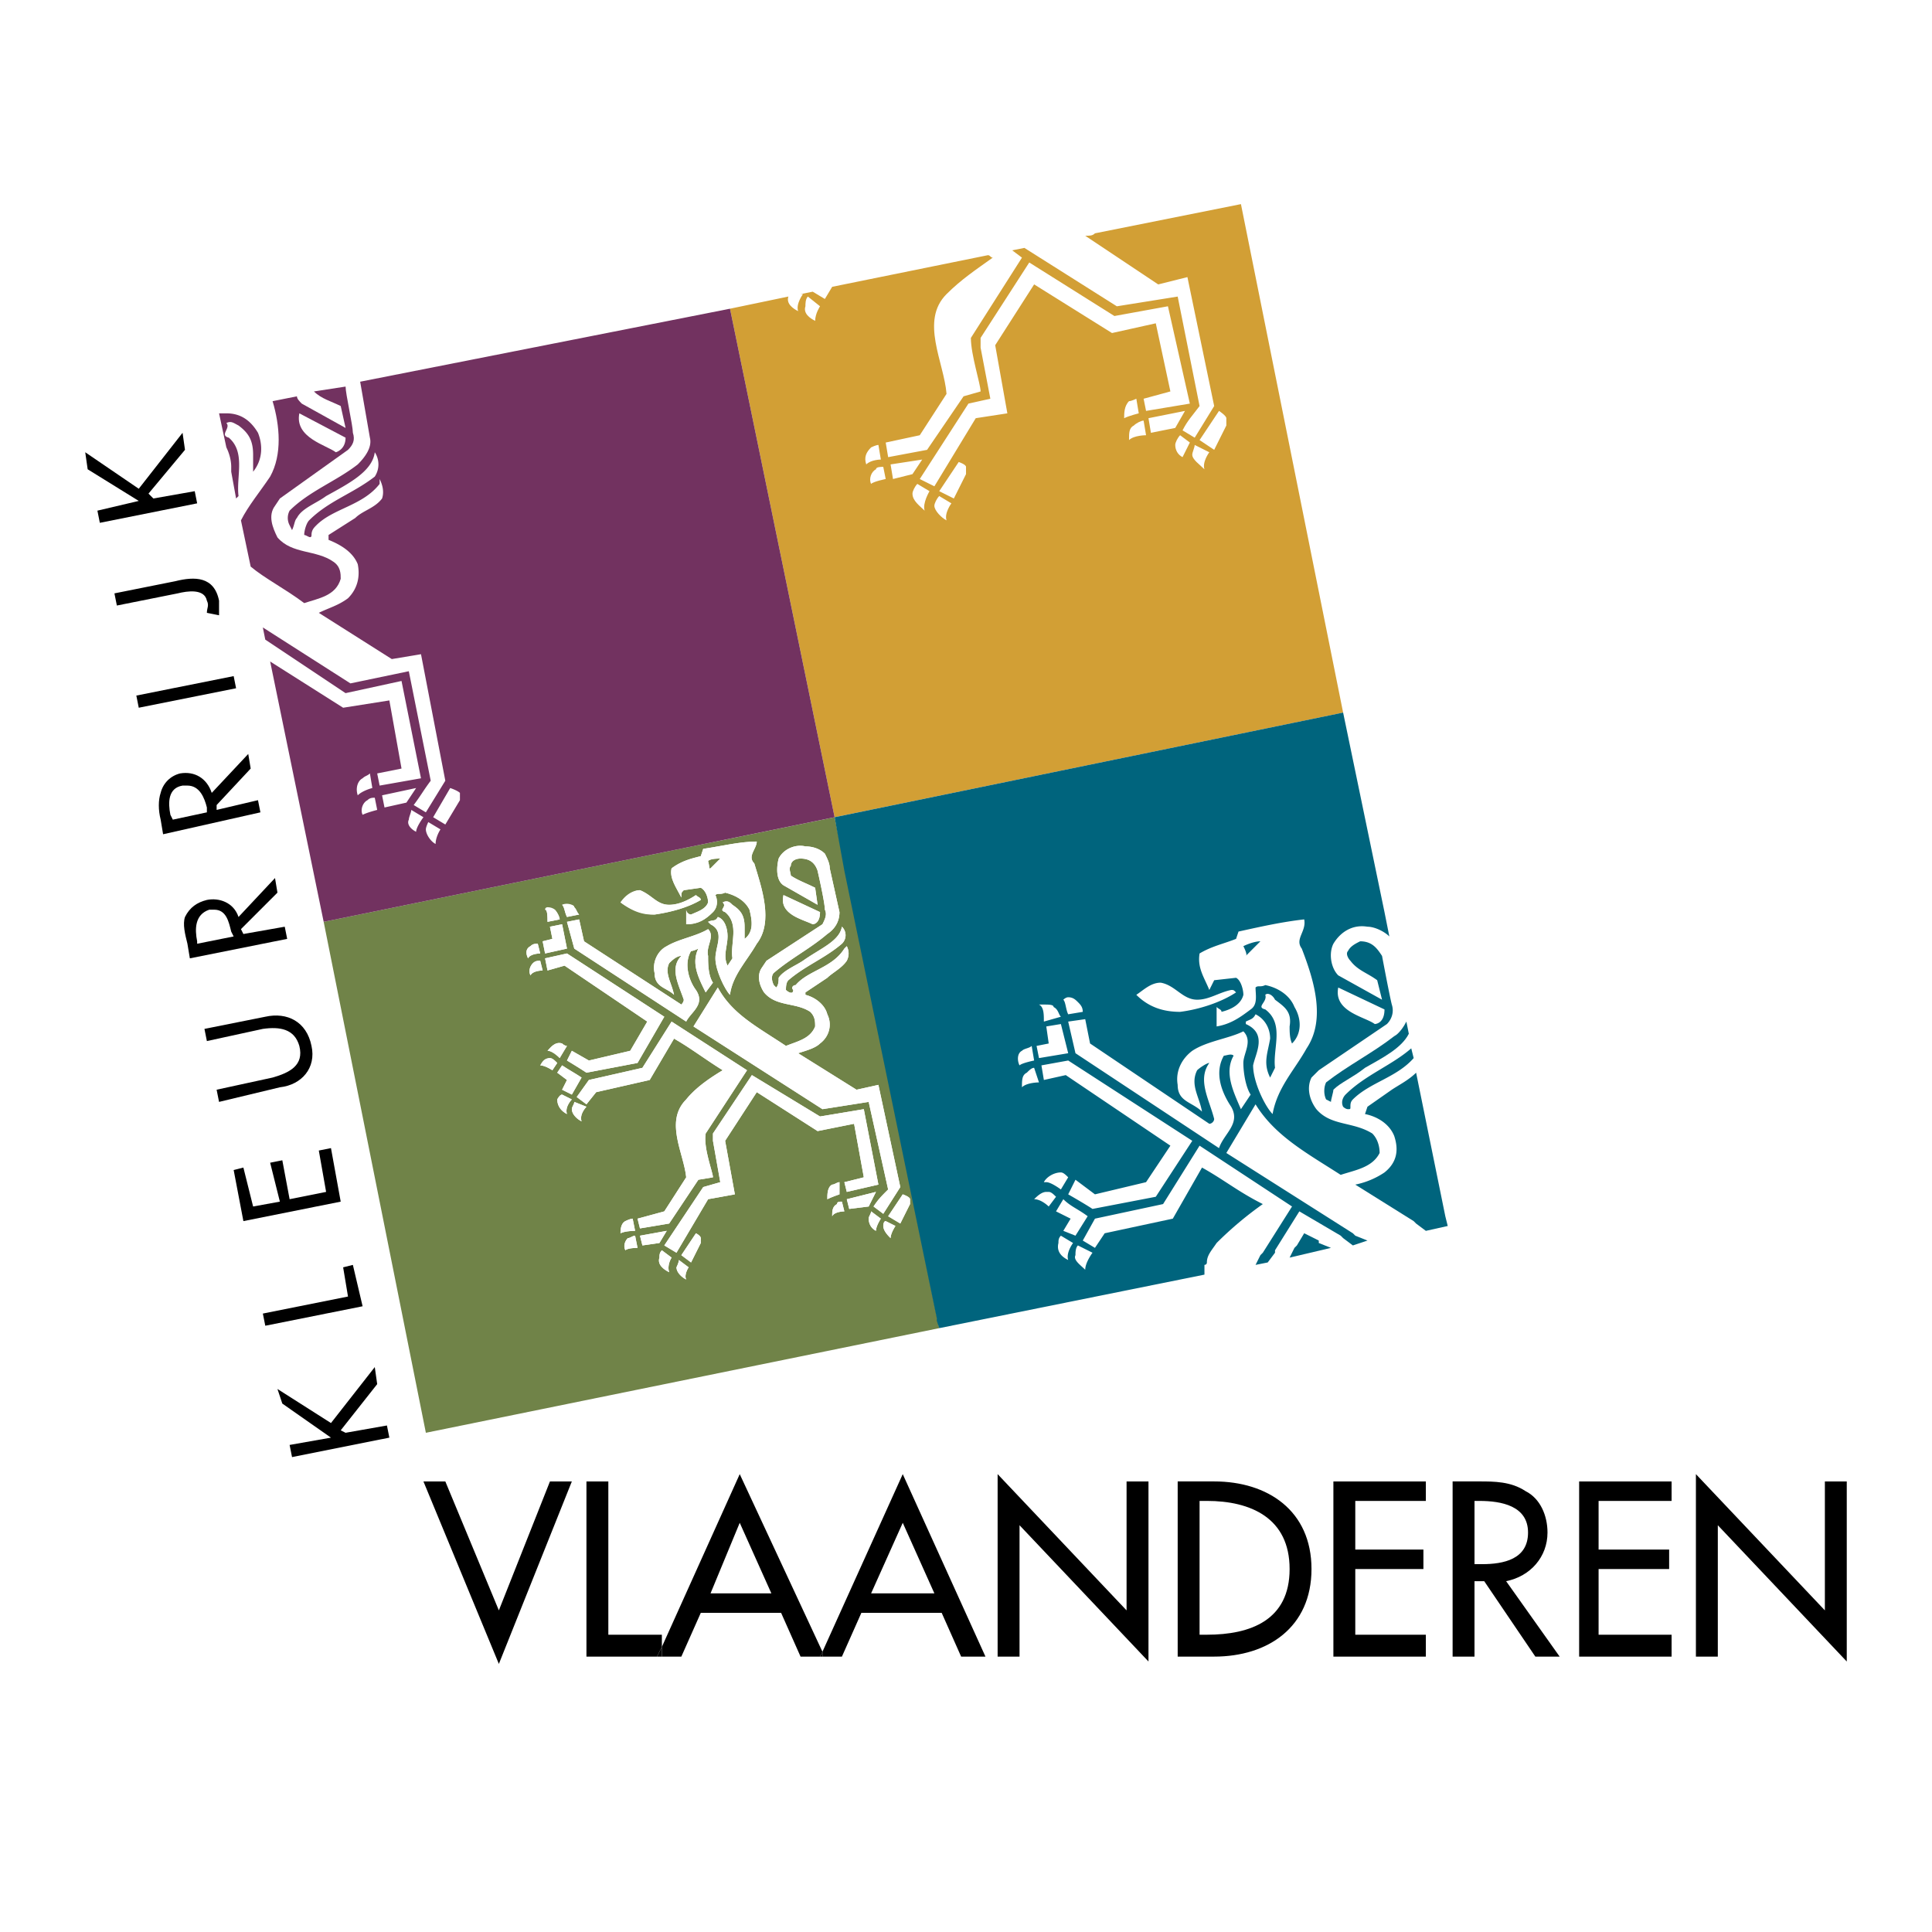 <svg xmlns="http://www.w3.org/2000/svg" width="2500" height="2500" viewBox="0 0 192.756 192.756"><g fill-rule="evenodd" clip-rule="evenodd"><path fill="#fff" d="M0 0h192.756v192.756H0V0z"/><path d="M42.489 82.748c0-.243.242-.729.242-.729l1.214.729s-.485.728-.485 1.456c-.486-.243-.971-.971-.971-1.456zm-1.7-.972c0-.243.243-.728.243-.971l1.214.729s-.728.971-.728 1.456c-.486-.242-.972-.728-.729-1.214zm2.428-.242l1.699-2.913s.728.243.971.486v.728l-1.457 2.427-1.213-.728zm-6.554-1.7c.243-.243.485-.243.728-.243l.243 1.214s-.971.243-1.456.486c-.244-.486-.001-1.214.485-1.457zm4.612.486c.728-.971.971-1.457 1.699-2.427l-2.185-10.924-5.826 1.214-8.739-5.583-1.214-6.068c1.457 1.214 3.398 2.185 5.34 3.641 1.457-.485 3.156-.728 3.641-2.427 0-.485 0-1.214-.728-1.699-1.699-1.214-4.127-.729-5.583-2.428-.486-.971-.971-2.185-.243-3.155l.485-.729 6.797-4.854c.486-.486.729-.972.486-1.7 0-.728-.486-3.641-.728-4.612l1.456-.243.971 5.341c.243.971-.485 1.942-1.213 2.67-2.185 1.699-4.855 2.67-6.797 4.612a1.547 1.547 0 0 0 0 1.457l.242.485c.243-.485.243-.971.486-1.213.485-.972 1.942-1.457 2.913-2.185 2.185-1.213 4.612-2.427 4.855-4.37.486.729.486 1.7 0 2.428-2.185 1.699-4.612 2.427-6.554 4.369-.243.243-.486.971-.486 1.457.243 0 .729.486.729 0 0-.485.242-.728.485-.971 1.699-1.7 4.612-1.942 6.312-4.126v-.486c.242.486.485 1.214.242 1.942-.728.971-1.941 1.214-2.67 1.942l-2.67 1.699v.486c1.213.485 2.427 1.214 2.913 2.427.242 1.213 0 2.427-.972 3.398-.971.728-1.941.971-2.913 1.457l7.283 4.612 2.913-.486 2.427 12.623-1.941 3.156-1.213-.73zm-3.156-.971l3.399-.729-.971 1.457-2.185.486-.243-1.214zm-1.942-1.699c.243-.243.485-.243.728-.485l.243 1.456s-.971.243-1.456.729c-.243-.729 0-1.457.485-1.7zm1.456-.485l2.428-.486-1.214-6.797-4.612.728-7.282-4.612-.485-2.185 8.011 5.341 5.583-1.214 1.942 9.71-4.126.728-.245-1.213zM23.554 49.491h.243c-.243-1.942.728-4.37-.971-5.826-.971-.243.243-.971-.243-1.457.485-.243.728 0 1.213.243.971.728 1.457 1.456 1.457 2.913v1.7c.971-1.214.971-2.67.485-3.884-.728-1.214-1.699-1.942-3.155-1.942h-.729l5.34-1.214c.728 2.67.971 5.34-.243 7.525-.971 1.457-2.185 2.913-2.913 4.369l-.484-2.427zm-.971-4.855c.485.728.485 1.214.485 1.942v.243l-.485-2.185zm7.283-3.398l4.612 2.428c0 1.214-.971 1.456-.971 1.456-.971-.728-4.127-1.456-3.641-3.884zm.242-.971c-.243-.243-.243-.486-.485-.729l1.942-.243c.729.485 1.457.728 2.427 1.213l.486 2.185-4.37-2.426zm-8.253.971zM134.004 70.853zm-10.195-50.249zM93.222 50.462c0-.243.243-.729.485-.971l1.214.728s-.728.971-.485 1.699c-.485-.242-1.214-.97-1.214-1.456zm-2.184-1.213c0-.243.243-.729.485-.971l1.214.728s-.728 1.213-.485 1.942c-.486-.486-1.214-.971-1.214-1.699zm2.67-.243l1.942-2.913s.728.243.728.485v.728l-1.214 2.428-1.456-.728zm-1.942-1.214l4.855-7.525 2.186-.486-.973-5.098v-.971l4.855-7.525 8.496 5.34 5.34-.971 2.186 9.71-4.369.728-.244-1.214 2.672-.728-1.457-6.797-4.369.971-7.768-4.854-3.885 6.068 1.213 6.797-3.154.485-4.127 6.797-1.457-.727zm-4.37-.971c0-.243.486-.243.728-.243l.243 1.214s-1.213.243-1.457.486c-.242-.486.001-1.214.486-1.457zm1.457-.486l3.156-.485-.971 1.456-1.942.486-.243-1.457zm30.1-.971c0-.243.242-.728.242-.971l1.457.728s-.729.971-.484 1.7c-.486-.486-1.215-.971-1.215-1.457zm-32.042-.728s.486-.243.729-.243l.243 1.457s-.972 0-1.457.485c-.243-.728-.001-1.213.485-1.699zm30.343-.242c0-.243.244-.728.486-.971l.971.728-.729 1.457a1.34 1.34 0 0 1-.728-1.214zm-28.887-.243l3.398-.728 2.67-4.127c-.243-3.156-2.67-7.283 0-9.953 1.457-1.457 2.914-2.427 4.613-3.641l2.184-.486.729.486-5.097 8.01c0 1.7.97 4.612.97 5.341l-1.699.485-3.642 5.341-3.883.728-.243-1.456zm31.315-.243l1.941-2.913s.729.486.729.728v.729l-1.213 2.428-1.457-.972zm-6.555-1.456c.244-.243.729-.486.971-.486l.244 1.457s-1.215 0-1.699.485c0-.728 0-1.214.484-1.456zm4.855.485c.486-.971.971-1.456 1.699-2.428l-2.184-10.923-6.07.971-8.98-5.583 6.068-1.214 7.039 4.612 2.914-.729 2.67 12.865-1.943 3.156-1.213-.727zm-3.398-1.214l3.641-.728-.971 1.699-2.428.485-.242-1.456zm-1.941-1.699c.242 0 .729-.243.729-.243l.242 1.457s-.971.243-1.457.485c-.001-.485-.001-1.214.486-1.699zm-32.286-9.467c0-.243 0-.729.243-.971l1.214.971s-.486.728-.486 1.456c-.486-.242-1.214-.728-.971-1.456zm-1.942-.728l1.699-.485c0 .243-.728 1.214-.485 1.699a2.93 2.93 0 0 1-1.214-1.214zm2.67-.486l1.699-.485-.486.971-1.213-.486z" fill="#fff"/><path d="M124.051 20.362v.243-.243zm-45.636 9.224l1.457-.243h.242l-1.699.485v-.242zm2.67-.485l1.942-.486-.243.243-1.699.485v-.242zm17.722-3.642l2.184-.485.242.242-2.184.486c-.242 0-.242-.243-.242-.243zm3.396-.728l6.555-1.213h-.484l.242.243-6.068 1.214-.245-.244zM107.301 125.229c0-.244 0-.729.244-.971l1.455.727s-.727.973-.727 1.699c-.486-.485-1.214-.971-.972-1.455zm14.08-1.215a35.721 35.721 0 0 1 4.611-3.883c-2.426-1.215-3.883-2.428-6.068-3.643l-2.912 5.098-6.797 1.457-.971 1.457-1.215-.729 1.215-2.186 6.797-1.455 3.641-5.826 9.225 6.068-2.914 4.611-5.582.973c-.001-.727.485-1.214.97-1.942zm-15.779 0c0-.242 0-.484.244-.729l1.213.729s-.729.971-.484 1.699c-.487-.242-1.216-.729-.973-1.699zm24.033-3.155l4.127 2.426-2.186.486-1.457-.729-.729 1.215-2.184.484 2.429-3.882zm-23.547 1.942l.729-1.215-1.457-.727.729-1.215c.729.729 1.457.971 2.428 1.699l-1.215 1.941-1.214-.483zm16.264-7.768l2.914-4.855c1.941 3.156 5.098 4.855 8.496 7.039 1.455-.484 3.154-.729 3.883-2.184 0-.729-.242-1.457-.729-1.943-1.941-1.213-4.127-.727-5.582-2.428-.729-.971-.971-2.184-.486-3.154l.729-.729 6.797-4.611c.486-.486.729-1.215.486-1.943-.244-.971-.973-4.854-.973-4.854-.484-.728-.971-1.457-2.184-1.457-.486.243-.971.486-1.213.971-.244.243 0 .729.242.972.729.97 1.699 1.214 2.67 1.941l.484 1.943-4.369-2.428c-.729-.729-.971-2.185-.484-3.156.729-1.213 1.941-1.942 3.398-1.699.729 0 1.699.485 2.184.971l1.699 8.496c-.242.486-.729 1.215-1.213 1.457-2.186 1.699-4.611 2.912-6.797 4.611-.242.486-.242 1.215 0 1.699l.484.244c0-.244.244-.971.244-1.215.729-.729 1.941-1.213 3.154-2.184 1.699-.971 3.643-1.943 4.371-3.398l.242 1.455c-1.941 1.699-4.613 2.67-6.555 4.613-.242.242-.484.729-.242 1.213.242.242.729.486.729 0 0-.242 0-.484.242-.729 1.699-1.699 4.369-2.184 6.068-4.125l.242 1.455c-.727.729-1.699 1.215-2.426 1.699l-2.428 1.699-.244.729c1.215.242 2.428.971 2.914 2.186.484 1.455.242 2.67-.971 3.641a8.08 8.08 0 0 1-2.914 1.213l5.826 3.643-6.068 1.213-12.62-8.011zm-15.778 4.127l.727-1.457 1.943 1.457 5.098-1.215 2.428-3.641-10.439-7.041-2.184.486-.244-1.457 2.672-.484 12.379 8.01-3.641 5.584-6.313 1.213c-.727-.484-2.426-1.455-2.426-1.455zm-3.398.485c.242-.484.727-.729 1.455-.729.244 0 .486.244.729.486l-.729.971s-.729-.728-1.455-.728zm.97-1.7c.242-.484.971-.971 1.699-.971.242 0 .484.242.729.486l-.729 1.213c.001.001-.97-.728-1.699-.728zm3.155-12.865l-.727-3.156 1.699-.242.484 2.428 11.895 8.01c.244 0 .486-.242.486-.484-.486-1.943-1.699-3.885-.486-5.584-.242 0-.971.486-1.213.729-.729 1.457.242 2.67.484 4.127-.971-.971-2.426-.971-2.426-2.67-.244-1.457.484-2.67 1.455-3.398 1.457-.971 3.641-1.215 5.098-1.943.971.973 0 2.186 0 3.156s.244 2.428.729 3.156l-.971 1.455c-.729-1.697-1.699-3.641-.729-5.34-.242-.242-.729 0-.971 0-.971 1.699-.242 3.643.729 5.098.971 1.699-.729 2.67-1.215 4.127l-14.321-9.469zm17.72 1.213c.244-1.213 1.457-3.154-.727-4.125v-.244c.484-.242.727-.242.971-.729.971.486 1.455 1.457 1.455 2.428-.242 1.457-.729 2.428 0 3.885l.486-.971c-.242-1.943.971-4.369-.971-5.826-.971-.242.242-.729 0-1.457.242-.242.729 0 .971.486.971.729 1.699 1.213 1.457 2.67 0 .484 0 1.213.242 1.699.971-.971.971-2.428.242-3.641-.484-1.215-1.699-1.943-2.912-2.186-.486.242-.729 0-.971.242 0 .729.242 1.699-.486 2.186-.971.729-1.941 1.457-3.398 1.699v-1.941c.242.242.486.242.486.484.971-.242 1.941-.729 2.184-1.699 0-.484-.242-1.457-.729-1.699l-2.184.242-.486.973c-.484-1.215-1.213-2.186-.971-3.642 1.215-.728 2.428-.971 3.641-1.457l.244-.728c2.184-.485 4.369-.971 6.553-1.214.244 1.214-.971 1.942-.242 2.913 1.215 3.155 2.428 7.04.486 9.952-1.215 2.186-2.914 3.885-3.398 6.555-.728-.728-1.943-3.156-1.943-4.855zm-.97-11.894c.486.971.244.971.244.971l1.455-1.457c-.484.001-1.213.243-1.699.486zm-21.604 12.622c.242-.242.484-.484.729-.484l.484 1.455s-1.213 0-1.699.486c0-.728 0-1.214.486-1.457zm-.486-2.183c.242-.244.729-.244.971-.486l.244 1.457s-1.215.242-1.457.484c-.242-.484-.242-1.213.242-1.455zm1.457-.486l1.213-.242-.242-1.699 1.457-.242.729 2.912-2.914.486-.243-1.215zm30.1-5.827l4.613 2.186c0 1.457-.971 1.457-.971 1.457-.972-.729-4.127-1.215-3.642-3.643zm-29.858 1.7c.729-.242 1.457 0 1.457.244.484.242.484.727.729.971l-1.699.484c-.001-.729-.001-1.455-.487-1.699zm2.428-.485c.486-.244 1.213 0 1.457.242.242.242.484.486.484.971l-1.455.242c-.244-.484-.244-1.213-.486-1.455zm7.283-.486c.727-.729 1.455-1.213 2.426-1.213 1.457.242 2.186 1.699 3.643 1.699 1.213 0 2.184-.729 3.398-.971.242 0 .242 0 .484.242-1.455.971-3.641 1.699-5.582 1.941h-.729c-1.214.001-2.669-.727-3.64-1.698zm20.633-28.158L138.131 91l-4.127-19.904z" fill="#fff"/><path d="M28.895 144.162l4.126-.728-4.854-3.399-.486-1.457 5.34 3.399 4.37-5.582.242 1.699-3.641 4.611.486.244 4.126-.728.243 1.213-9.71 1.941-.242-1.213zM26.225 131.055l8.495-1.7-.485-2.914.971-.242.971 4.127-9.71 1.942-.242-1.213zM23.312 116.732l.971-.244.97 3.885 2.67-.486-.97-3.883 1.214-.242.728 3.883 3.641-.729-.728-4.127 1.213-.242.971 5.34-9.709 1.943-.971-5.098zM21.612 108.721l5.583-1.213c1.7-.486 3.156-1.215 2.67-3.156-.486-1.699-1.942-1.941-3.641-1.699l-5.583 1.215-.243-1.215 6.069-1.213c2.185-.486 4.126.484 4.612 2.912.485 2.186-.971 3.885-3.156 4.127l-6.068 1.457-.243-1.215zM18.699 94.156c-.243-.971-.485-1.942-.243-2.67.485-.971 1.214-1.457 2.185-1.699 1.214-.243 2.67.243 3.156 1.699l3.641-3.884.243 1.457L24.04 92.7l.243.486 4.126-.728.243 1.213-9.71 1.942-.243-1.457zm2.185-3.398c-1.457.486-1.457 1.942-1.214 3.156v.243l3.641-.728-.243-.485c-.243-.971-.485-2.185-1.699-2.185l-.485-.001zM16.029 81.776c-.243-.971-.243-1.942 0-2.67.243-.971.971-1.7 1.942-1.942 1.457-.243 2.67.485 3.155 1.942l3.642-3.884.243 1.457-3.398 3.641v.485l4.126-.971.243 1.214-9.709 2.185-.244-1.457zm2.185-3.398c-1.457.243-1.457 1.699-1.214 2.913l.243.485 3.398-.728v-.485c-.243-.972-.728-2.185-1.942-2.185h-.485zM13.602 69.396l9.71-1.941.242 1.213-9.71 1.942-.242-1.214zM20.641 61.143c0-.485.243-.729 0-1.214-.243-1.214-1.942-.971-2.913-.728l-6.068 1.213-.243-1.213 6.069-1.214c1.942-.486 3.884-.486 4.369 1.942v1.457l-1.214-.243zM9.718 50.948l4.126-.971-5.097-3.156-.243-1.699 5.34 3.641 4.37-5.583.243 1.699-3.642 4.37.486.485 4.127-.728.242 1.213-9.71 1.943-.242-1.214zM49.771 166.01l-7.525-18.207h2.184l5.341 12.865 5.098-12.865h2.184l-7.282 18.207zM58.51 165.281v-17.478h2.184v15.293h5.341v1.215l-.486.97H58.51z"/><path d="M79.872 165.281l-1.942-4.369h-8.011l-1.941 4.369H65.55h.485v-.971l7.768-17.236 8.253 17.721-.243.486h-1.941zm-8.982-6.312h6.069l-3.156-7.039-2.913 7.039z"/><path d="M65.549 165.281l.486-.97v.97h-.486zM95.893 165.281l-1.942-4.369H85.94l-1.942 4.369h-2.185.243v-.486l8.011-17.721 8.253 18.207h-2.427zm-8.982-6.312h6.312l-3.155-7.039-3.157 7.039z"/><path d="M81.813 165.281l.243-.486v.486h-.243zM101.719 152.172v13.109h-2.186v-18.207l12.865 13.594v-12.865h2.186v17.965l-12.865-13.596zM117.498 165.281v-17.479h3.641c5.34 0 9.709 2.914 9.709 8.74s-4.369 8.738-9.709 8.738h-3.641v.001zm2.184-2.185h.729c4.369 0 8.254-1.455 8.254-6.553s-3.885-6.797-8.254-6.797h-.729v13.35zM133.033 165.281v-17.478h9.225v1.943h-7.041v4.854h6.797v1.943h-6.797v6.553h7.041v2.185h-9.225zM153.182 165.281l-5.1-7.525h-.971v7.525h-2.184v-17.479h2.67c1.457 0 3.156 0 4.611.971 1.457.729 2.186 2.428 2.186 4.127 0 2.428-1.699 4.369-4.127 4.855l5.34 7.525h-2.425v.001zm-6.071-9.224h.729c2.186 0 4.613-.486 4.613-3.156s-2.67-3.154-4.855-3.154h-.486v6.31h-.001zM157.551 165.281v-17.478h9.224v1.943h-7.283v4.854h7.039v1.943h-7.039v6.553h7.283v2.185h-9.224zM171.387 152.172v13.109h-2.186v-18.207l12.867 13.594v-12.865h2.184v17.965l-12.865-13.596z"/><path d="M32.293 91.972L83.27 81.534l10.438 50.976-51.219 10.439-10.196-50.977zm36.169 35.684c-.243-.486.243-1.215.243-1.215l-.971-.729c0 .244-.243.729-.243.729 0 .487.486.971.971 1.215zm-1.699-.728c-.243-.729.242-1.457.242-1.457l-.971-.729c-.243.242-.243.486-.243.729-.242.728.486 1.213.972 1.457zm1.214-1.699l.971.729.971-1.943v-.484c0-.244-.485-.486-.485-.486l-1.457 2.184zm3.155-12.139v.729l.729 4.127-1.699.486-3.884 5.826 1.214.727 3.156-5.34 2.67-.484-.971-5.342 3.156-4.854 6.068 3.883 3.642-.729.971 5.342-1.942.484.243.971 3.155-.729-1.457-7.525-4.369.729-6.797-4.127-3.885 5.826zm-8.496 10.439c-.242.242-.485.729-.242 1.213.242-.242 1.213-.242 1.213-.242l-.242-1.215c-.243 0-.486.244-.729.244zm1.214-.244l.243.973 1.699-.244.729-1.213-2.671.484zm25.003.244c0-.486.485-1.215.485-1.215l-.971-.484c-.243 0-.243.484-.243.484.001.487.486.971.729 1.215zm-26.459-1.699c-.486.242-.486.971-.486 1.213.486-.242 1.457-.242 1.457-.242l-.243-1.215c-.243 0-.728.244-.728.244zm24.274-.244c0 .486.242.973.728 1.215 0-.486.486-1.215.486-1.215l-.972-.727c.001.243-.242.485-.242.727zm-14.564-14.807c-1.214.729-2.67 1.699-3.641 2.912-2.185 2.186-.243 5.342 0 7.77l-2.185 3.398-2.67.727.243.973 2.913-.486 2.913-4.369 1.457-.242c0-.486-.971-2.914-.728-4.371l4.126-6.311-7.525-4.855-2.913 4.613-5.34 1.213-1.214 1.699.971.729.971-1.213 5.34-1.215 2.428-4.127c1.698.97 2.912 1.942 4.854 3.155zm16.506 14.565l1.213.729.971-1.941v-.486c0-.242-.728-.484-.728-.484l-1.456 2.182zm-5.098-1.213c-.485.242-.485.729-.485 1.213.243-.484 1.214-.484 1.214-.484l-.243-.973c-.243 0-.486 0-.486.244zm5.098-1.457c-.728.729-.971.971-1.457 1.699l.971.729 1.699-2.67-2.185-10.195-2.185.484-5.826-3.641c.729-.242 1.699-.486 2.185-.971.971-.729 1.213-1.941.728-2.914-.243-.971-1.214-1.699-2.185-1.941v-.242l2.185-1.457c.485-.484 1.457-.971 1.942-1.699a1.553 1.553 0 0 0 0-1.457l-.243.243c-1.214 1.942-3.641 2.184-4.855 3.641-.243 0-.485.242-.243.486 0 .484-.485.242-.728 0 0-.244 0-.729.243-.973 1.699-1.455 3.641-2.184 5.34-3.641a1.172 1.172 0 0 0 0-1.699c-.243 1.456-2.185 2.185-3.884 3.398-.728.486-1.942.97-2.427 1.699 0 .242 0 .729-.243.971l-.243-.242c-.243-.486-.243-.971 0-1.213 1.699-1.458 3.641-2.428 5.34-3.885.731-.484 1.216-1.212 1.216-2.184l-.971-4.369c0-.485-.243-.971-.486-1.457-.485-.485-1.213-.728-1.941-.728-.971-.243-2.185.243-2.67 1.213-.243.971-.243 2.185.485 2.67l3.398 1.942-.243-1.699c-.971-.485-1.699-.728-2.427-1.213 0-.243-.243-.729 0-.971 0-.486.485-.729.971-.729.971 0 1.456.486 1.699 1.214 0 0 .728 3.156.728 3.884.243.486 0 .971-.242 1.457l-5.583 3.642-.486.728c-.485.729-.243 1.699.243 2.428 1.214 1.457 3.156.971 4.612 1.941.485.486.485.971.485 1.457-.485 1.213-1.699 1.457-2.913 1.941-2.913-1.941-5.341-3.156-6.797-5.826l-2.427 3.885 12.866 8.252 4.612-.727 1.942 8.739zm-4.126.971l.242.971 1.942-.242.728-1.457-2.912.728zm-1.457-1.457c-.485.244-.485.973-.485 1.457.485-.242 1.214-.484 1.214-.484v-1.215c-.244-.001-.486.242-.729.242zm-25.003-6.311c-.242-.729.486-1.457.486-1.457l-1.214-.484c0 .242-.243.484-.243.727 0 .485.486.972.971 1.214zm-1.456-.729c-.243-.729.485-1.457.485-1.457l-.971-.484c-.243 0-.485.484-.485.484 0 .729.485 1.215.971 1.457zm-.971-4.127l.971.729-.486.971.971.486.971-1.699c-.728-.486-1.214-.729-1.942-1.215l-.485.728zm.971-1.212s1.214.729 1.942 1.213l5.097-.971 2.67-4.611-9.709-6.312-2.185.485.242 1.213 1.7-.484 8.253 5.582-1.7 2.914-4.126.971-1.699-.971-.485.971zm-2.671.484c.486 0 1.214.486 1.214.486l.485-.729c-.243-.242-.485-.484-.728-.484-.485 0-.728.485-.971.727zm1.942-.727l.729-1.215c-.243 0-.486-.242-.486-.242-.728-.242-1.213.484-1.457.729.729 0 1.214.728 1.214.728zm.729-13.594l.728 2.67 11.167 7.282c.485-.971 1.942-1.699.971-3.154-.728-.973-1.214-2.672-.485-3.885.243 0 .728-.242.728-.242-.728 1.456 0 2.913.729 4.37l.728-.971c-.485-.729-.485-1.943-.485-2.671-.243-.971.729-1.942 0-2.67-1.214.729-2.913.971-4.126 1.7-.971.485-1.457 1.698-1.214 2.671 0 1.455 1.214 1.455 1.942 2.184-.243-1.213-.971-2.184-.485-3.156.242-.242.728-.728 1.214-.728-1.214 1.214-.243 2.913.242 4.37 0 .242-.242.484-.242.484l-9.71-6.311-.485-2.185-1.217.242zm14.079 0l.243.243c1.457.729.486 2.185.486 3.398s.971 3.157 1.456 3.641c.243-1.941 1.699-3.398 2.67-5.098 1.699-2.185.485-5.583-.243-8.01-.729-.729.243-1.457.243-2.185-1.699 0-3.641.485-5.34.728l-.243.728c-.971.243-1.941.485-2.913 1.214-.242.971.486 1.942.972 2.913 0-.486 0-.486.242-.729l1.699-.243c.486.243.729.971.729 1.457-.243.728-1.214.971-1.699 1.214-.243 0-.485-.243-.485-.486v1.457c1.213 0 1.942-.485 2.67-1.214.485-.485.485-1.213.243-1.699.242-.243.485 0 .971-.243.971.243 1.942.729 2.428 1.699.242.971.485 2.185-.486 2.913v-1.213c0-1.214-.485-1.7-1.214-2.185-.243-.243-.485-.485-.971-.243.485.485-.486.728.243.971 1.457 1.214.485 3.156.728 4.612l-.485.729c-.485-.972 0-1.942 0-2.914 0-.729-.243-1.699-.971-1.942-.245.487-.488.244-.973.487zm-17.478 4.126c-.243.244-.486.729-.243 1.215.243-.486 1.214-.486 1.214-.486l-.243-.97c-.242-.001-.485-.001-.728.241zm-.243-1.699c-.485.243-.485.728-.243 1.213.243-.485 1.214-.485 1.214-.485l-.243-.971c-.242 0-.485 0-.728.243zm1.943-1.941l.243 1.213-.971.243.243 1.214 2.185-.485-.486-2.428-1.214.243zm26.216-.244s.729 0 .729-1.214l-3.642-1.699c-.485 1.943 1.942 2.428 2.913 2.913zm-26.702-1.456c.242 0 .242.729.242 1.214l1.214-.243c0-.243-.243-.729-.485-.971 0 0-.243-.243-.729-.243 0 0-.242 0-.242.243zm1.699-.486c.243.243.243.728.486 1.214l1.214-.243c-.243-.243-.243-.486-.486-.729 0-.243-.486-.243-.728-.243l-.486.001zm5.826-.242c.971.728 2.185 1.214 3.398 1.214 1.699-.243 3.398-.729 4.612-1.457 0-.243-.243-.243-.485-.486-.728.486-1.699.971-2.67.971-1.214 0-1.699-.971-2.913-1.457-.728.001-1.456.729-1.942 1.215zm8.739-4.127c.243-.243.971-.243 1.214-.243l-.971.971c-.243 0 0 .243-.243-.728z" fill="#708348"/><path d="M71.375 95.613c0-1.213.971-2.67-.486-3.398l-.243-.243c.485-.243.729 0 .971-.485.729.243.971 1.213.971 1.942 0 .971-.485 1.942 0 2.914l.485-.729c-.243-1.457.729-3.398-.728-4.612-.729-.243.243-.485-.243-.971.485-.243.728 0 .971.243.729.485 1.214.971 1.214 2.185v1.213c.971-.728.728-1.942.486-2.913-.486-.971-1.457-1.457-2.428-1.699-.485.243-.729 0-.971.243.242.486.242 1.214-.243 1.699-.728.729-1.457 1.214-2.67 1.214v-1.457c0 .243.243.486.485.486.485-.243 1.457-.486 1.699-1.214 0-.485-.243-1.214-.729-1.457l-1.699.243c-.242.243-.242.243-.242.729-.486-.971-1.214-1.942-.972-2.913.972-.729 1.942-.971 2.913-1.214l.243-.728c1.699-.243 3.641-.728 5.34-.728 0 .728-.971 1.456-.243 2.185.728 2.427 1.942 5.826.243 8.01-.971 1.7-2.428 3.156-2.67 5.098-.483-.486-1.454-2.43-1.454-3.643zm-.728-9.71c.243.971 0 .729.243.729l.971-.971c-.243-.001-.971-.001-1.214.242z" fill="#fff"/><path d="M87.154 120.373c.485-.729.729-.971 1.457-1.699l-1.942-8.738-4.612.727-12.867-8.253 2.427-3.885c1.457 2.67 3.884 3.885 6.797 5.826 1.213-.484 2.427-.729 2.913-1.941 0-.486 0-.971-.485-1.457-1.457-.971-3.398-.484-4.612-1.941-.485-.729-.728-1.699-.243-2.428l.486-.728 5.583-3.642c.242-.485.485-.971.242-1.457 0-.728-.728-3.884-.728-3.884-.243-.728-.728-1.214-1.699-1.214-.486 0-.971.243-.971.729-.243.243 0 .728 0 .971.728.485 1.457.728 2.427 1.213l.243 1.699-3.398-1.942c-.728-.485-.728-1.699-.485-2.67.485-.971 1.699-1.457 2.67-1.213.728 0 1.457.243 1.941.728.243.485.486.971.486 1.457L83.755 91c0 .971-.485 1.699-1.214 2.185-1.699 1.457-3.641 2.427-5.34 3.885-.243.242-.243.727 0 1.213l.243.242c.243-.242.243-.729.243-.971.485-.729 1.699-1.213 2.427-1.699 1.7-1.214 3.642-1.942 3.884-3.398a1.172 1.172 0 0 1 0 1.699c-1.7 1.457-3.641 2.186-5.34 3.641-.243.244-.243.729-.243.973.243.242.728.484.728 0-.243-.244 0-.486.243-.486 1.214-1.457 3.641-1.699 4.855-3.641l.243-.243c.242.485.242.971 0 1.457-.486.728-1.457 1.214-1.942 1.699l-2.185 1.457v.242c.971.242 1.941.971 2.185 1.941.485.973.243 2.186-.728 2.914-.486.484-1.457.729-2.185.971l5.826 3.641 2.185-.484 2.185 10.195-1.699 2.67-.972-.73zM56.082 90.272c.486-.243 1.214 0 1.214.243.243.243.243.485.486.729l-1.214.243c-.243-.487-.243-.972-.486-1.215zM61.908 90.03c.486-.729 1.214-1.214 1.942-1.214 1.214.485 1.699 1.457 2.913 1.457.971 0 1.942-.485 2.67-.971.243.243.485.243.485.486-1.213.728-2.913 1.213-4.612 1.457h-.243c-1.213-.001-2.184-.487-3.155-1.215zM54.14 93.914l.971-.243-.242-1.213 1.213-.244.486 2.428-2.185.485-.243-1.213zM57.296 94.642l-.728-2.67 1.214-.243.485 2.185 9.71 6.311s.242-.242.242-.484c-.485-1.457-1.456-3.156-.242-4.37-.486 0-.972.486-1.214.728-.486.973.242 1.943.485 3.156-.728-.729-1.942-.729-1.942-2.184-.243-.973.243-2.186 1.214-2.671 1.213-.729 2.913-.971 4.126-1.7.729.729-.243 1.7 0 2.67 0 .728 0 1.942.485 2.671l-.728.971c-.729-1.457-1.457-2.914-.729-4.37 0 0-.485.242-.728.242-.729 1.213-.243 2.913.485 3.885.971 1.455-.485 2.184-.971 3.154l-11.164-7.281z" fill="#fff"/><path d="M78.172 89.301L81.813 91c0 1.214-.729 1.214-.729 1.214-.97-.485-3.397-.97-2.912-2.913zM52.926 94.399c.243-.243.485-.243.729-.243l.243.971s-.971 0-1.214.485c-.243-.485-.243-.97.242-1.213zM56.568 105.809l.485-.971 1.699.971 4.126-.971 1.7-2.914-8.253-5.582-1.7.484-.242-1.213 2.185-.485 9.709 6.312-2.67 4.611-5.097.971c-.728-.485-1.942-1.213-1.942-1.213z" fill="#fff"/><path d="M63.607 121.586l2.67-.727 2.185-3.398c-.243-2.428-2.185-5.584 0-7.77.971-1.213 2.427-2.184 3.641-2.912-1.942-1.213-3.156-2.186-4.855-3.156l-2.428 4.127-5.34 1.215-.971 1.213-.971-.729 1.214-1.699 5.34-1.213 2.913-4.613 7.525 4.855-4.126 6.311c-.243 1.457.728 3.885.728 4.371l-1.457.242-2.913 4.369-2.913.486-.242-.972zM56.082 108.721l.486-.971-.971-.729.485-.729c.728.486 1.214.729 1.942 1.215l-.971 1.699-.971-.485z" fill="#fff"/><path fill="#fff" d="M66.277 124.258l3.885-5.826 1.699-.487-.729-4.127v-.728l3.884-5.826 6.797 4.127 4.37-.729 1.456 7.526-3.155.728-.243-.971 1.942-.484-.971-5.342-3.642.729-6.068-3.883-3.156 4.853.971 5.342-2.67.485-3.156 5.339-1.214-.726zM63.85 123.285l2.671-.484-.729 1.213-1.699.244-.243-.973zM84.484 119.645l2.912-.729-.728 1.457-1.942.242-.242-.97z"/><path d="M67.977 125.229l1.456-2.186s.485.242.485.486v.484l-.971 1.943-.97-.727zM54.383 90.758c.485-.243.971 0 .971 0 .243.243.485.729.485.971l-1.214.243c0-.486 0-1.214-.242-1.214zM53.169 96.098c.242-.242.485-.242.728-.242l.243.97s-.971 0-1.214.486c-.242-.486 0-.97.243-1.214zM53.897 106.293c.243-.484.486-.727.971-.727.243 0 .485.242.728.484l-.485.729s-.728-.486-1.214-.486zM54.625 104.838c.243-.244.729-.971 1.457-.729 0 0 .243.242.486.242l-.729 1.215s-.728-.728-1.214-.728zM57.053 110.662c0-.242.243-.484.243-.727l1.214.484s-.728.729-.486 1.457c-.485-.241-.971-.728-.971-1.214zM55.597 109.691s.243-.484.485-.484l.971.484s-.728.729-.485 1.457c-.486-.242-.971-.728-.971-1.457zM62.394 121.83s.485-.244.728-.244l.243 1.215s-.971 0-1.457.242c0-.242 0-.971.486-1.213zM62.636 123.529c.243 0 .486-.244.729-.244l.242 1.215s-.971 0-1.213.242c-.243-.484 0-.971.242-1.213zM83.027 118.188c.243 0 .485-.242.729-.242v1.215s-.729.242-1.214.484c0-.485 0-1.213.485-1.457zM83.512 120.131c0-.244.243-.244.486-.244l.243.973s-.971 0-1.214.484c0-.485 0-.971.485-1.213zM67.491 126.441s.243-.484.243-.729l.971.729s-.486.729-.243 1.215c-.485-.244-.971-.728-.971-1.215zM65.792 125.471c0-.242 0-.486.243-.729l.971.729s-.485.729-.242 1.457c-.487-.244-1.215-.729-.972-1.457zM88.61 121.344l1.457-2.184s.728.242.728.484v.486l-.971 1.941-1.214-.727zM88.125 122.314s0-.484.243-.484l.971.484s-.485.729-.485 1.215c-.244-.244-.729-.728-.729-1.215zM86.668 121.586c0-.242.242-.484.242-.727l.972.727s-.486.729-.486 1.215c-.485-.242-.728-.729-.728-1.215z" fill="#fff"/><path d="M72.832 30.8l5.826-1.214c-.243.728.485 1.214.971 1.457-.243-.729.485-1.699.485-1.699h-.242l1.213-.243 1.213.728.729-1.214 15.536-3.155c.244 0 .244.243.486.243-1.699 1.214-3.156 2.185-4.613 3.641-2.67 2.67-.243 6.797 0 9.953l-2.67 4.127-3.398.728.243 1.457 3.883-.728 3.642-5.341 1.699-.485c0-.729-.97-3.641-.97-5.341l5.097-8.01-.971-.728 1.213-.243 9.225 5.826 6.07-.971 2.184 10.923c-.729.972-1.213 1.457-1.699 2.428l1.213.729 1.943-3.156-2.67-12.865-2.914.729-7.281-4.855c.484 0 .727 0 .971-.243l14.564-2.913 10.195 50.734L83.27 81.534 72.832 30.8zm20.39 19.662c0 .485.729 1.214 1.214 1.456-.243-.728.485-1.699.485-1.699l-1.214-.728c-.242.243-.485.728-.485.971zm-2.184-1.213c0 .728.728 1.214 1.214 1.699-.243-.729.485-1.942.485-1.942l-1.214-.728c-.242.242-.485.728-.485.971zm2.67-.243l1.457.728 1.214-2.428v-.728c0-.243-.728-.485-.728-.485l-1.943 2.913zm4.126-15.294v.971l.973 5.098-2.186.486-4.855 7.525 1.457.728 4.127-6.797 3.154-.485-1.213-6.797 3.885-6.068 7.768 4.854 4.369-.971 1.457 6.797-2.672.728.244 1.214 4.369-.728-2.186-9.71-5.34.971-8.496-5.34-4.855 7.524zM87.396 46.821c-.486.243-.728.971-.486 1.457.243-.243 1.457-.486 1.457-.486l-.243-1.214c-.242 0-.728 0-.728.243zm1.457-.486l.242 1.457 1.942-.486.971-1.456-3.155.485zm30.1-.971c0 .486.729.971 1.215 1.457-.244-.729.484-1.7.484-1.7l-1.457-.728c0 .243-.242.729-.242.971zm-32.042-.728c-.485.485-.728.971-.485 1.699.485-.485 1.457-.485 1.457-.485l-.243-1.457c-.244.001-.729.243-.729.243zm30.343-.242c0 .486.244.971.729 1.214.242-.486.729-1.457.729-1.457l-.971-.728c-.243.243-.487.728-.487.971zm2.428-.486l1.457.972 1.213-2.428v-.729c0-.242-.729-.728-.729-.728l-1.941 2.913zm-6.555-1.456c-.484.243-.484.728-.484 1.456.484-.485 1.699-.485 1.699-.485l-.244-1.457c-.243 0-.727.243-.971.486zm1.457-.729l.242 1.457 2.428-.485.971-1.699-3.641.727zm-1.941-1.699c-.486.485-.486 1.214-.486 1.699.486-.242 1.457-.485 1.457-.485l-.242-1.457c-.001 0-.487.243-.729.243zm-32.286-9.467c-.243.728.485 1.214.971 1.456 0-.728.486-1.456.486-1.456l-1.214-.971c-.243.243-.243.728-.243.971z" fill="#d29f35"/><path d="M25.011 56.531l-.971-4.612c.729-1.456 1.942-2.913 2.913-4.369 1.214-2.185.971-5.098.243-7.525l2.428-.485c0 .243.243.485.485.729l4.37 2.427-.486-2.185c-.971-.485-1.942-.728-2.67-1.456l3.156-.486c0 .729.728 3.884.728 4.612.243.728 0 1.214-.486 1.7l-6.797 4.854-.485.729c-.728.971-.243 2.185.243 3.155 1.456 1.699 3.884 1.214 5.583 2.428.728.485.728 1.214.728 1.699-.485 1.699-2.185 1.942-3.641 2.427-1.943-1.458-3.885-2.428-5.341-3.642zm8.496-11.409s.971-.242.971-1.456l-4.612-2.428c-.486 2.428 2.67 3.156 3.641 3.884z" fill="#723260"/><path d="M23.069 47.064v-.486c0-.728-.243-1.457-.485-1.942l-.729-3.398h.729c1.456 0 2.427.728 3.155 1.942.486 1.214.486 2.67-.485 3.884v-1.7c0-1.457-.485-2.185-1.457-2.913-.485-.243-.728-.486-1.213-.243.485.485-.729 1.214.243 1.457 1.699 1.456.728 3.884.971 5.826l-.243.243-.486-2.67zM26.953 65.998l7.282 4.612 4.612-.728 1.214 6.797-2.428.486.243 1.213 4.126-.728-1.942-9.71-5.583 1.214-8.011-5.341-.243-1.214 8.739 5.583 5.826-1.214 2.185 10.924c-.729.971-.971 1.457-1.699 2.427l1.214.729 1.941-3.156-2.426-12.622-2.913.486-7.283-4.612c.971-.485 1.942-.729 2.913-1.457.972-.971 1.214-2.185.972-3.398-.486-1.213-1.7-1.942-2.913-2.427v-.486l2.67-1.699c.729-.729 1.942-.972 2.67-1.942.243-.728 0-1.456-.242-1.942v.486c-1.699 2.185-4.612 2.427-6.312 4.126-.243.243-.485.485-.485.971s-.486 0-.729 0c0-.485.243-1.213.486-1.457 1.942-1.942 4.369-2.67 6.554-4.369a2.204 2.204 0 0 0 0-2.428c-.243 1.942-2.67 3.156-4.855 4.37-.971.728-2.427 1.213-2.913 2.185-.243.242-.243.728-.486 1.213l-.242-.485a1.547 1.547 0 0 1 0-1.457c1.942-1.942 4.612-2.913 6.797-4.612.728-.728 1.456-1.699 1.213-2.67l-.971-5.583L72.832 30.8 83.27 81.534 32.293 91.972l-5.34-25.974zm15.536 16.75c0 .485.485 1.214.971 1.456 0-.728.485-1.456.485-1.456l-1.214-.729s-.242.485-.242.729zm-1.7-.972c-.243.485.243.971.729 1.213 0-.485.728-1.456.728-1.456l-1.214-.729c0 .244-.243.73-.243.972zm2.428-.242l1.213.728 1.457-2.427v-.728c-.243-.243-.971-.486-.971-.486l-1.699 2.913zm-6.554-1.7c-.485.243-.729.971-.485 1.457.485-.243 1.456-.486 1.456-.486l-.243-1.214c-.243 0-.486 0-.728.243zm1.456-.485l.243 1.214 2.185-.486.971-1.457-3.399.729zm-1.942-1.699c-.485.243-.729.971-.485 1.699.485-.486 1.456-.729 1.456-.729l-.243-1.456c-.242.243-.485.243-.728.486z" fill="#723260"/><path fill="#fff" d="M120.168 127.17l22.09-4.369-1.457-2.186-22.819 4.369 2.186 2.186z"/><path d="M124.295 95.37l1.455-1.457c-.484 0-1.213.243-1.699.486.486.971.244.971.244.971zM134.004 110.42s.242.242.486.242c.242 0 .242 0 .242-.242s0-.484.242-.729c1.699-1.699 4.369-2.184 6.068-4.125l-.242-.973c-1.941 1.699-4.613 2.67-6.555 4.613-.241.243-.483.73-.241 1.214zM144.199 121.344l-2.914-14.322c-.727.729-1.699 1.215-2.426 1.699l-2.428 1.699-.244.729c1.215.242 2.428.971 2.914 2.186.484 1.455.242 2.67-.971 3.641a8.08 8.08 0 0 1-2.914 1.213l5.826 3.643.242.242.973.729 2.184-.486-.242-.973zM131.576 123.771l-1.457-.728-.728 1.215-.243.242-.484.971 4.125-.971-1.213-.486v-.243z" fill="#00647d"/><path d="M134.975 123.043l-12.623-8.01 2.914-4.855c1.941 3.156 5.098 4.855 8.496 7.039 1.455-.484 3.154-.729 3.883-2.184 0-.729-.242-1.457-.729-1.943-1.941-1.213-4.127-.727-5.582-2.428-.729-.971-.971-2.184-.486-3.154l.729-.729 6.797-4.611c.486-.486.729-1.215.486-1.943-.244-.971-.973-4.854-.973-4.854-.484-.728-.971-1.457-2.184-1.457-.486.243-.971.486-1.213.971-.244.243 0 .729.242.972.729.97 1.699 1.214 2.67 1.941l.484 1.943-4.369-2.428c-.729-.729-.971-2.185-.484-3.156.729-1.213 1.941-1.942 3.398-1.699.729 0 1.699.485 2.184.971L138.131 91l-4.127-19.905L83.27 81.534l.971 5.34 9.225 44.665v.242l.242.729 26.46-5.34v-.971s.242 0 .242-.242c0-.729.486-1.215.971-1.943a35.721 35.721 0 0 1 4.611-3.883c-2.426-1.215-3.883-2.428-6.068-3.643l-2.912 5.098-6.797 1.457-.971 1.457-1.215-.729 1.215-2.186 6.797-1.455 3.641-5.826 9.225 6.068-2.914 4.611-.242.244-.484.971 1.213-.242.729-.973v-.242l2.428-3.883 4.127 2.426.242.244.971.729 1.457-.486-1.215-.486-.244-.242zm-1.457-24.518l4.613 2.186c0 1.457-.971 1.457-.971 1.457-.972-.729-4.127-1.215-3.642-3.643zm-13.836-3.398c1.215-.728 2.428-.971 3.641-1.457l.244-.728c2.184-.485 4.369-.971 6.553-1.214.244 1.214-.971 1.942-.242 2.913 1.215 3.155 2.428 7.04.486 9.952-1.215 2.186-2.914 3.885-3.398 6.555-.729-.729-1.943-3.156-1.943-4.855.244-1.213 1.457-3.154-.727-4.125v-.244c.484-.242.727-.242.971-.729.971.486 1.455 1.457 1.455 2.428-.242 1.457-.729 2.428 0 3.885l.486-.971c-.242-1.943.971-4.369-.971-5.826-.971-.242.242-.729 0-1.457.242-.242.729 0 .971.486.971.729 1.699 1.213 1.457 2.67 0 .484 0 1.213.242 1.699.971-.971.971-2.428.242-3.641-.484-1.215-1.699-1.943-2.912-2.186-.486.242-.729 0-.971.242 0 .729.242 1.699-.486 2.186-.971.729-1.941 1.457-3.398 1.699v-1.941c.242.242.486.242.486.484.971-.242 1.941-.729 2.184-1.699 0-.484-.242-1.457-.729-1.699l-2.184.242-.486.973c-.485-1.214-1.214-2.185-.971-3.642zm-3.885 2.914c1.457.242 2.186 1.699 3.643 1.699 1.213 0 2.184-.729 3.398-.971.242 0 .242 0 .484.242-1.455.971-3.641 1.699-5.582 1.941-1.699 0-3.156-.484-4.369-1.699.727-.483 1.455-1.212 2.426-1.212zm-9.223 1.455c.484 0 .727.244.971.486.242.242.484.486.484.971l-1.455.242c-.244-.484-.244-1.213-.486-1.455 0 0 .242-.244.486-.244zm-2.428.729c.484 0 .971 0 .971.244.484.242.484.727.729.971l-1.699.484c0-.729 0-1.455-.486-1.699h.485zm.485 3.884l-.242-1.699 1.457-.242.729 2.912-2.914.486-.242-1.215 1.212-.242zm-.242 14.807h.242c.244 0 .486.244.729.486l-.729.971s-.729-.729-1.455-.729c.242-.242.726-.728 1.213-.728zm-.243-.971c.242-.484.971-.971 1.699-.971.242 0 .484.242.729.486l-.729 1.213s-.971-.729-1.457-.729l-.242.001zm-.486-9.953s-1.213 0-1.699.486c0-.729 0-1.215.486-1.457.242-.242.484-.484.729-.484l.484 1.455zm-1.699-3.154c.242-.244.729-.244.971-.486l.244 1.457s-1.215.242-1.457.484c-.242-.484-.242-1.213.242-1.455zm3.641 19.176c0-.242 0-.484.244-.729l1.213.729s-.729.971-.484 1.699c-.487-.242-1.216-.729-.973-1.699zm3.398.97s-.727.973-.727 1.699c-.486-.484-1.215-.971-.973-1.455 0-.244 0-.729.244-.971l1.456.727zm-1.699-1.699l-1.213-.484.729-1.215-1.457-.727.729-1.215c.729.729 1.457.971 2.428 1.699l-1.216 1.942zm8.011-3.883L109 120.615c-.727-.484-2.426-1.455-2.426-1.455l.727-1.457 1.943 1.457 5.098-1.215 2.428-3.641-10.439-7.041-2.184.486-.244-1.457 2.672-.484 12.379 8.01-3.642 5.584zm-8.011-14.322l-.727-3.156 1.699-.242.484 2.428 11.895 8.01c.244 0 .486-.242.486-.484-.486-1.943-1.699-3.885-.486-5.584-.242 0-.971.486-1.213.729-.729 1.457.242 2.67.484 4.127-.971-.971-2.426-.971-2.426-2.67-.244-1.457.484-2.67 1.455-3.398 1.457-.971 3.641-1.215 5.098-1.943.971.973 0 2.186 0 3.156s.244 2.428.729 3.156l-.971 1.455c-.729-1.697-1.699-3.641-.729-5.34-.242-.242-.729 0-.971 0-.971 1.699-.242 3.643.729 5.098.971 1.699-.729 2.67-1.215 4.127l-14.321-9.469z" fill="#00647d"/><path d="M132.305 109.691l.484.244c0-.244.244-.971.244-1.215.729-.729 1.941-1.213 3.154-2.184 1.699-.971 3.643-1.943 4.371-3.398l-.244-1.215c-.242.486-.729 1.215-1.213 1.457-2.186 1.699-4.611 2.912-6.797 4.611-.242.488-.242 1.216.001 1.7z" fill="#00647d"/></g></svg>